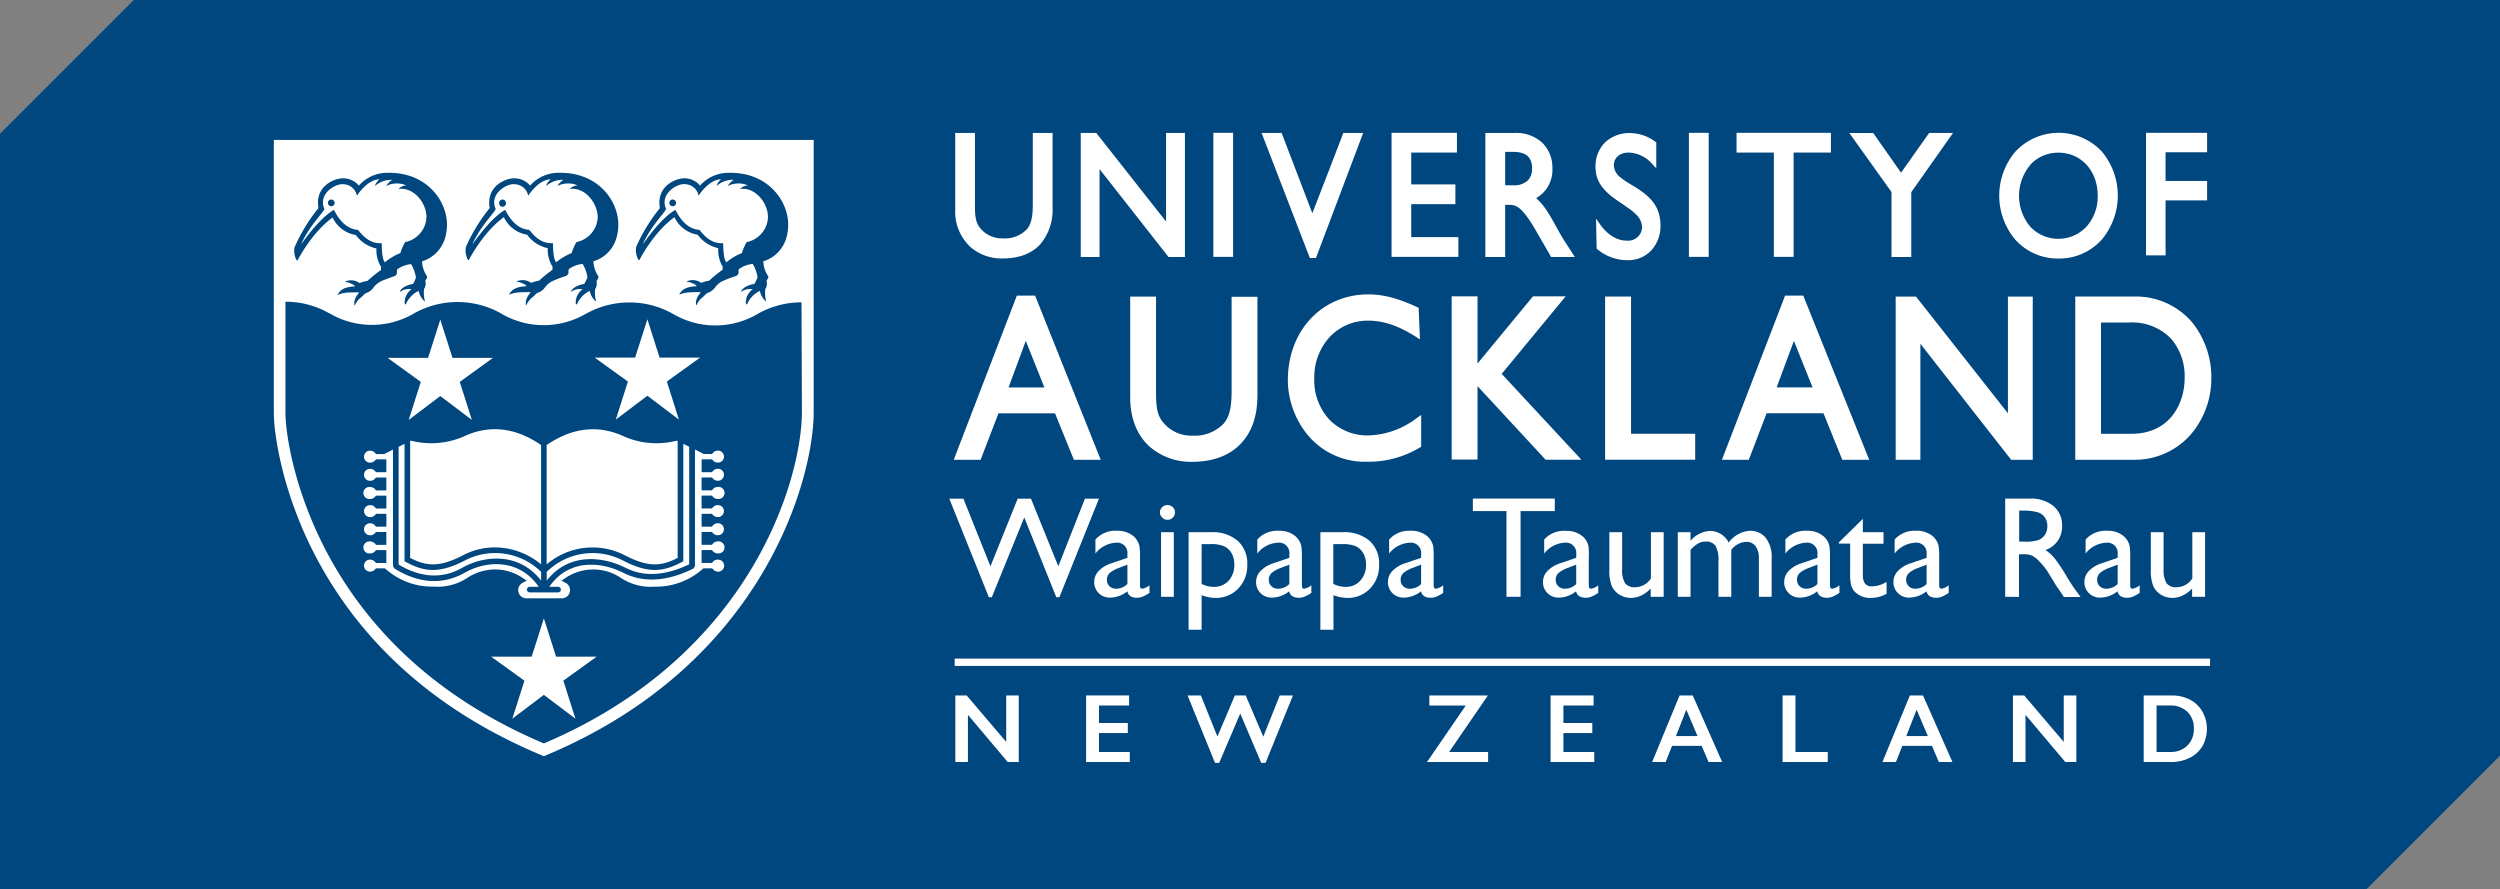 <svg id="Layer_1" data-name="Layer 1" xmlns="http://www.w3.org/2000/svg" viewBox="0 0 483.72 172.09"><rect x="0" y="0" width="483.72" height="172.09" fill="#808080" stroke="none"/><defs><style>.cls-1{fill:#00467f;}.cls-2{fill:none;}.cls-3{fill:#fff;}</style></defs><polygon class="cls-1" points="25.88 0 0 25.88 0 172.09 457.84 172.09 483.72 146.21 483.72 0 25.88 0"/><path class="cls-2" d="M140.13,181.71c-19.73-8.26-34.26-21-43.2-37.88-6.43-12.15-8.13-23.48-8.13-27.78V64.11H191.73v51.94c0,12.29-9.22,48-51.31,65.66l-.15.06Z" transform="translate(-35.02 -36.28)"/><polygon class="cls-3" points="79.08 81.25 85.19 76.63 91.3 81.25 88.96 73.89 95.39 69.24 87.55 69.24 85.19 61.84 82.83 69.24 74.99 69.24 81.42 73.89 79.08 81.25"/><polygon class="cls-3" points="119.15 81.19 125.26 76.57 131.36 81.19 129.03 73.82 135.46 69.19 127.62 69.19 125.26 61.77 122.89 69.19 115.06 69.19 121.49 73.82 119.15 81.19"/><polygon class="cls-3" points="107.6 127.06 105.23 119.65 102.87 127.06 95.03 127.06 101.47 131.7 99.13 139.06 105.23 134.45 111.34 139.06 109 131.7 115.44 127.06 107.6 127.06"/><path class="cls-3" d="M173.94,144.55a1.25,1.25,0,0,0-1,.46l-.17.19h-2v-2.49h2l.16.2a1.3,1.3,0,0,0,1,.45,1.17,1.17,0,1,0,0-2.33,1.28,1.28,0,0,0-1,.46l-.16.2h-2V139.2h2l.16.19a1.27,1.27,0,0,0,1,.45,1.16,1.16,0,1,0,0-2.32,1.28,1.28,0,0,0-1,.46l-.16.2h-2v-2.49h2l.16.19a1.31,1.31,0,0,0,1,.45,1.16,1.16,0,1,0,0-2.32,1.27,1.27,0,0,0-1,.46l-.16.19h-2v-2.49h2l.16.2a1.3,1.3,0,0,0,1,.45,1.17,1.17,0,1,0,0-2.33,1.28,1.28,0,0,0-1,.46l-.16.2h-2v-2.49h2l.17.19a1.27,1.27,0,0,0,1,.45,1.16,1.16,0,1,0,0-2.32,1.31,1.31,0,0,0-1,.46l-.16.2h-2v-2.49h2l.16.19a1.31,1.31,0,0,0,1,.45,1.16,1.16,0,1,0,0-2.32,1.28,1.28,0,0,0-1,.46l-.16.19h-1.58l-1.71-.86v22.54l-.3.49c-5.09,2.51-9.64,2.8-13.52.84-4.38-2.22-10.64-2.74-14.37,2.69H143a.54.54,0,0,1,0,1.08h-5.48a.54.54,0,1,1,0-1.08h1.74c-3.67-5.34-9.91-5.22-14.35-2.71-4.22,2.39-8.92,2.09-13.59-.85l-.26-.46V123.27l-1.7.86h-1.59l-.16-.2a1.28,1.28,0,0,0-1-.45,1.16,1.16,0,1,0,0,2.32,1.31,1.31,0,0,0,1-.45l.16-.19h2v2.49h-2l-.16-.2a1.3,1.3,0,0,0-1-.46,1.16,1.16,0,1,0,0,2.32,1.29,1.29,0,0,0,1-.45l.16-.19h2v2.49h-2l-.16-.2a1.3,1.3,0,0,0-1-.46,1.17,1.17,0,1,0,0,2.33,1.3,1.3,0,0,0,1-.45l.17-.2h2v2.49h-2l-.16-.19a1.25,1.25,0,0,0-1-.46,1.16,1.16,0,1,0,0,2.32,1.27,1.27,0,0,0,1-.45l.16-.19h2v2.49h-2l-.17-.2a1.25,1.25,0,0,0-1-.46,1.16,1.16,0,1,0,0,2.32,1.27,1.27,0,0,0,1-.45l.16-.19h2v2.49h-2l-.16-.2a1.3,1.3,0,0,0-1-.46,1.17,1.17,0,1,0,0,2.33,1.3,1.3,0,0,0,1-.45l.16-.2h2v2.49h-2l-.16-.19a1.25,1.25,0,0,0-1-.46,1.16,1.16,0,1,0,0,2.32,1.26,1.26,0,0,0,1-.45l.17-.19h1.7l.16.13a13.51,13.51,0,0,0,9.33,3.41,10.39,10.39,0,0,0,6.43-1.66,9.88,9.88,0,0,1,5.42-1.66,9.6,9.6,0,0,1,5.37,1.67l.74.5-.79.42a1.59,1.59,0,0,0,.75,3h6.82a1.59,1.59,0,0,0,.75-3l-.8-.42.75-.5a9.59,9.59,0,0,1,10.79,0,10.42,10.42,0,0,0,6.44,1.66,13.55,13.55,0,0,0,9.33-3.41l.15-.13h1.7l.16.18a1.31,1.31,0,0,0,1,.46,1.16,1.16,0,1,0,0-2.32Z" transform="translate(-35.02 -36.28)"/><path class="cls-3" d="M112.15,122.73v22.78c4.24,2.57,8.46,2.81,12.23.67,4.71-2.65,11.25-2.86,15.34,2.44v-1.69A12.68,12.68,0,0,0,125,144.71c-5.11,2.66-8,2.16-11.43.32l-.28-.15V122.16Z" transform="translate(-35.02 -36.28)"/><path class="cls-3" d="M156.12,146.17c3.48,1.76,7.6,1.53,12.25-.7V122.73l-1.14-.57v22.72l-.29.15c-3.47,1.84-6.32,2.34-11.43-.32a12.68,12.68,0,0,0-14.71,2.22v1.69C145,143.25,151.5,143.84,156.12,146.17Z" transform="translate(-35.02 -36.28)"/><path class="cls-3" d="M114.52,121.54l-.14.07v22.62c3.08,1.58,5.56,1.9,10.14-.47a13.4,13.4,0,0,1,6.26-1.57,14.14,14.14,0,0,1,8.94,3.29V122.39c-4.79-3.29-9.64-3.93-14.41-1.91A15.82,15.82,0,0,1,114.52,121.54Z" transform="translate(-35.02 -36.28)"/><path class="cls-3" d="M156,143.76c4.57,2.37,7.06,2.05,10.14.47V121.61l-.15-.07a15.79,15.79,0,0,1-10.78-1.06c-4.78-2-9.62-1.38-14.42,1.91v23.09A13.68,13.68,0,0,1,156,143.76Z" transform="translate(-35.02 -36.28)"/><path class="cls-3" d="M165.67,76.89c.23.18,1.57,3.66,4.65,3.86.35.25,1.89,2.82,4.63,2.57,0,.29,0,2.77.5,3.57l.12.15c0-.08,0,0,0,0a10.52,10.52,0,0,1,3-1.79,10.32,10.32,0,0,1,.92-2.13,5.1,5.1,0,0,0,4.12-4.76c.05-2.83-2.48-5.89-5.32-5.52,0,0-.09,0,0-.08a2.3,2.3,0,0,1,1.43-.61,4.66,4.66,0,0,0-3.83.08l0-.08A3.88,3.88,0,0,1,177,71.07a4.66,4.66,0,0,0-3.28,1.16v-.16a3,3,0,0,1,.84-1.11c-2.46.07-4.37,3.19-4.37,3.19a2.73,2.73,0,0,0-2.57-2.23c-1.56-.24-5.05,1.9-3.71,4.8-.62,1.16-2.68,3-4.42,6.58,0,.08,0,0,0,.13C161.07,81.18,163.35,78.3,165.67,76.89Zm-.48-2a.65.65,0,0,1,.65.65.65.65,0,1,1-1.3,0A.65.65,0,0,1,165.19,74.88Z" transform="translate(-35.02 -36.28)"/><path class="cls-3" d="M132.73,76.89c.24.18,1.58,3.66,4.66,3.86.35.25,1.89,2.82,4.62,2.57,0,.29,0,2.77.51,3.57l.11.15c0-.08,0,0,0,0a10.52,10.52,0,0,1,3-1.79,10.32,10.32,0,0,1,.92-2.13,5.12,5.12,0,0,0,4.12-4.76c0-2.83-2.49-5.89-5.33-5.52,0,0-.08,0,0-.08a2.36,2.36,0,0,1,1.44-.61,4.69,4.69,0,0,0-3.84.08v-.08a3.74,3.74,0,0,1,1.08-1.07,4.66,4.66,0,0,0-3.28,1.16v-.16a3.2,3.2,0,0,1,.84-1.11c-2.45.07-4.36,3.19-4.36,3.19a2.73,2.73,0,0,0-2.57-2.23c-1.56-.24-5.06,1.9-3.71,4.8-.63,1.16-2.68,3-4.43,6.58,0,.08,0,0,0,.13C128.13,81.18,130.41,78.3,132.73,76.89Zm-.47-2a.66.66,0,0,1,.65.65.66.66,0,1,1-1.31,0A.65.65,0,0,1,132.26,74.88Z" transform="translate(-35.02 -36.28)"/><path class="cls-3" d="M88,63.35v52.7c0,4.36,1.72,15.85,8.23,28.14,9,17,23.68,29.9,43.57,38.22l.44.19.45-.19c42.47-17.77,51.77-53.93,51.77-66.36V63.35Zm70.06,20.82a33.06,33.06,0,0,1,4.64-7.63c-.76-4.37,3.26-5.82,4.83-5.76a3.92,3.92,0,0,1,2.94,1.41,7.33,7.33,0,0,1,5.39-2.47c7.86-.24,11.84,5.64,11.66,10.34-.19,5.36-4.26,6.62-4.81,6.77a5.35,5.35,0,0,0,.84,2.73c.06.11.24.25.06.55a2.67,2.67,0,0,1-.22.41.5.5,0,0,0,0,.42,1.74,1.74,0,0,1-.29,1.25,6,6,0,0,0,.13,2.25c0,.16-.08.16-.18,0a3.54,3.54,0,0,1-1-1.88,5,5,0,0,0-2.42,2.47c0,.12-.24.24-.28,0a3.12,3.12,0,0,1,1.32-2.79,2.87,2.87,0,0,0-2.12.43s-.26.14-.09-.11c0,0,.47-1,2.52-1.34a9.62,9.62,0,0,0,.62-1.26,6.93,6.93,0,0,0-.93-2.61,5.29,5.29,0,0,0-2.55.91.48.48,0,0,0-.2.38v.44c0,.06-.07.47-.59.64-.05,0-1.77.58-2.59,1a3.89,3.89,0,0,0-1.32,1.12,3,3,0,0,1-1.18,1,1.75,1.75,0,0,0-.73.43,4.09,4.09,0,0,1-.67.62,3.72,3.72,0,0,0-1,1.32c-.05.1-.14.23-.15,0a5,5,0,0,1,0-.64,3.47,3.47,0,0,1,.93-1.7.66.66,0,0,1-.25-.08c-.63.07-2.6-.11-3.78.47-.09,0-.18,0-.09-.1.22-.29.66-1.43,3.32-1.49,0-.26-1.19-.85-1.81-.85-.19,0-.07-.11,0-.14a2.82,2.82,0,0,1,2.69.33,6.46,6.46,0,0,1,1.53-.42,25.39,25.39,0,0,1,2.63-2.13,2,2,0,0,1,0-.69l-.07,0A6.08,6.08,0,0,1,174,84.3a6.82,6.82,0,0,1-4-2.61,6,6,0,0,1-4.48-3.39c-4,2.88-6.62,8-6.76,8.25-.09.07-.15.07-.22,0A3.81,3.81,0,0,1,158.09,84.17Zm-32.94,0a33.14,33.14,0,0,1,4.65-7.63c-.76-4.37,3.26-5.82,4.82-5.76a4,4,0,0,1,3,1.41A7.27,7.27,0,0,1,143,69.72c7.85-.24,11.84,5.64,11.65,10.34-.19,5.36-4.25,6.62-4.81,6.77a5.47,5.47,0,0,0,.84,2.73c.06.11.24.25.07.55a2.67,2.67,0,0,1-.22.41.5.5,0,0,0-.06.42,1.74,1.74,0,0,1-.29,1.25,5.82,5.82,0,0,0,.14,2.25c0,.16-.09.16-.18,0a3.47,3.47,0,0,1-1-1.88,5,5,0,0,0-2.43,2.47c0,.12-.24.24-.28,0a3.14,3.14,0,0,1,1.33-2.79,2.87,2.87,0,0,0-2.12.43s-.27.14-.09-.11c0,0,.47-1,2.51-1.34a10.67,10.67,0,0,0,.63-1.26,7.11,7.11,0,0,0-.93-2.61,5.23,5.23,0,0,0-2.55.91.48.48,0,0,0-.2.38v.44c0,.06-.07.47-.6.64-.05,0-1.77.58-2.58,1a3.78,3.78,0,0,0-1.33,1.12,2.84,2.84,0,0,1-1.17,1,1.69,1.69,0,0,0-.73.43,4.55,4.55,0,0,1-.68.62,3.73,3.73,0,0,0-1,1.32c-.05.1-.15.23-.15,0a6.1,6.1,0,0,1,0-.64,3.55,3.55,0,0,1,.94-1.7.65.65,0,0,1-.26-.08c-.62.07-2.59-.11-3.78.47-.08,0-.17,0-.08-.1.22-.29.66-1.43,3.31-1.49,0-.26-1.19-.85-1.8-.85-.19,0-.08-.11,0-.14a2.82,2.82,0,0,1,2.69.33,6.34,6.34,0,0,1,1.52-.42,27.7,27.7,0,0,1,2.63-2.13,2.14,2.14,0,0,1,0-.69l-.08,0A6.14,6.14,0,0,1,141,84.3a6.76,6.76,0,0,1-4-2.61,6,6,0,0,1-4.48-3.39c-4,2.88-6.62,8-6.77,8.25-.09.07-.14.07-.21,0A3.91,3.91,0,0,1,125.15,84.17ZM92,84.17a33.06,33.06,0,0,1,4.64-7.63c-.76-4.37,3.26-5.82,4.82-5.76a4,4,0,0,1,3,1.41,7.27,7.27,0,0,1,5.38-2.47c7.85-.24,11.84,5.64,11.66,10.34-.2,5.36-4.26,6.62-4.81,6.77a5.35,5.35,0,0,0,.84,2.73.44.44,0,0,1,.06.55,4,4,0,0,1-.22.41.5.5,0,0,0,0,.42,1.81,1.81,0,0,1-.3,1.25,6.05,6.05,0,0,0,.15,2.25c0,.16-.09.16-.19,0a3.54,3.54,0,0,1-1-1.88,5.12,5.12,0,0,0-2.43,2.47c0,.12-.23.24-.27,0a3.15,3.15,0,0,1,1.32-2.79,2.84,2.84,0,0,0-2.11.43s-.27.14-.1-.11c0,0,.47-1,2.51-1.34A8.18,8.18,0,0,0,115.5,90a7.11,7.11,0,0,0-.93-2.61,5.26,5.26,0,0,0-2.55.91.48.48,0,0,0-.2.38v.44c0,.06-.07.47-.6.64,0,0-1.76.58-2.58,1a3.79,3.79,0,0,0-1.32,1.12,3,3,0,0,1-1.18,1,1.75,1.75,0,0,0-.73.43,4.09,4.09,0,0,1-.67.62,3.61,3.61,0,0,0-1,1.32c-.06.1-.16.23-.16,0s0-.64,0-.64a3.55,3.55,0,0,1,.94-1.7.66.66,0,0,1-.25-.08c-.64.07-2.6-.11-3.78.47-.09,0-.18,0-.09-.1.22-.29.66-1.43,3.31-1.49,0-.26-1.18-.85-1.8-.85-.19,0-.08-.11,0-.14a2.82,2.82,0,0,1,2.69.33,6.46,6.46,0,0,1,1.53-.42,25.39,25.39,0,0,1,2.63-2.13,2,2,0,0,1,0-.69l-.07,0a6,6,0,0,1-.83-3.45,6.82,6.82,0,0,1-4-2.61,6,6,0,0,1-4.48-3.39c-4,2.88-6.61,8-6.76,8.25-.1.07-.15.07-.22,0A3.81,3.81,0,0,1,92,84.17Zm98.18,31.88c0,12-9,46.71-49.93,64.07-19.16-8.12-33.29-20.57-42-37-6.29-11.89-8-22.91-8-27.07V94.66h.05a16.93,16.93,0,0,1,8.24,2.14h0l.33.16A16.13,16.13,0,0,0,115,97l.23-.14h0a17.19,17.19,0,0,1,16.9.16l.09.06a16.18,16.18,0,0,0,16,0l.15-.07a17.17,17.17,0,0,1,17,.08,16.14,16.14,0,0,0,16.13,0,17,17,0,0,1,8.6-2.31Z" transform="translate(-35.02 -36.28)"/><path class="cls-3" d="M99.6,76.89c.23.18,1.57,3.66,4.65,3.86.35.25,1.89,2.82,4.63,2.57,0,.29,0,2.77.5,3.57l.11.15c0-.08,0,0,0,0a10.52,10.52,0,0,1,3-1.79,10.32,10.32,0,0,1,.92-2.13,5.1,5.1,0,0,0,4.12-4.76c.05-2.83-2.48-5.89-5.32-5.52,0,0-.09,0,0-.08a2.27,2.27,0,0,1,1.43-.61,4.65,4.65,0,0,0-3.83.08l0-.08a3.71,3.71,0,0,1,1.09-1.07,4.7,4.7,0,0,0-3.29,1.16v-.16a3.2,3.2,0,0,1,.84-1.11c-2.46.07-4.37,3.19-4.37,3.19a2.73,2.73,0,0,0-2.56-2.23c-1.57-.24-5.06,1.9-3.72,4.8-.62,1.16-2.68,3-4.43,6.58,0,.08,0,0,0,.13C95,81.18,97.28,78.3,99.6,76.89Zm-.49-2a.65.65,0,0,1,.66.65.65.65,0,1,1-1.3,0A.65.65,0,0,1,99.11,74.88Z" transform="translate(-35.02 -36.28)"/><polygon class="cls-3" points="281.9 29.52 281.9 25.7 269.25 25.7 269.25 49.7 282.18 49.7 282.18 45.88 273.06 45.88 273.06 39.5 281.6 39.5 281.6 35.68 273.06 35.68 273.06 29.52 281.9 29.52"/><path class="cls-3" d="M229,86.29c3.13,0,5.58-.91,7.27-2.71a10.24,10.24,0,0,0,2.41-7.12V62h-3.83v13.9c0,2.45-.35,3.85-1.2,4.8A5.93,5.93,0,0,1,229,82.4a5.38,5.38,0,0,1-4.19-1.83c-.88-1-1.15-2-1.15-4.48V62h-3.82V76.8A9.42,9.42,0,0,0,222.7,84,9.21,9.21,0,0,0,229,86.29Z" transform="translate(-35.02 -36.28)"/><path class="cls-3" d="M264.29,86V62h-3.65V79.15C260.31,78.72,247.13,62,247.13,62h-3V86h3.64v-17c.35.43,13.34,17,13.34,17Z" transform="translate(-35.02 -36.28)"/><path class="cls-3" d="M298.78,62h-3.84s-5.79,15.08-6,15.54L283,62h-3.88l9.34,24.2h1.18Z" transform="translate(-35.02 -36.28)"/><path class="cls-3" d="M335.14,86h4.58l-.63-1c-1.26-1.93-1.78-2.73-2.62-4.23-.73-1.33-1.47-2.7-2.22-3.81a12.07,12.07,0,0,0-2-2.34,6.26,6.26,0,0,0,3.14-5.76,6.7,6.7,0,0,0-2-5A7.5,7.5,0,0,0,328.1,62h-5.68V86h3.83V75.92h.84c1.31,0,2.45.37,5.18,5.1Zm-3.69-17.14a3.22,3.22,0,0,1-.81,2.33,3.89,3.89,0,0,1-2.88.94h-1.51V65.66h1.51c2.49,0,3.66,1,3.69,3.09Z" transform="translate(-35.02 -36.28)"/><path class="cls-3" d="M350.18,65.8a6.35,6.35,0,0,1,4.59,2.28l.55.58.17.18v-5l0,0-.13-.1a8.29,8.29,0,0,0-4.9-1.71,6.84,6.84,0,0,0-4.88,1.8,6.53,6.53,0,0,0-1.85,4.8c0,3.33,2.31,5.17,4.69,6.77l.58.39,1.06.74a10.68,10.68,0,0,1,1.4,1.14,3.59,3.59,0,0,1,1.29,2.65,2.72,2.72,0,0,1-3,2.52c-1.88,0-3.72-1.14-5.16-3.19l-.58-.82-.18-.26.12,5.81,0,0a9,9,0,0,0,6.1,2.24,6.07,6.07,0,0,0,4.5-1.92,7,7,0,0,0,1.76-4.78c0-4-2.43-5.85-4.7-7.32l-1.65-1a12.92,12.92,0,0,1-1.4-1,3,3,0,0,1-1.27-2.37C347.29,66.76,348.48,65.8,350.18,65.8Z" transform="translate(-35.02 -36.28)"/><path class="cls-3" d="M401,86h3.83V73.46L412.91,62h-4.62s-5.29,7.46-5.44,7.69c-.15-.23-5.39-7.68-5.39-7.68h-4.62L401,73.43Z" transform="translate(-35.02 -36.28)"/><rect class="cls-3" x="234.77" y="25.7" width="3.82" height="24"/><rect class="cls-3" x="326.78" y="25.7" width="3.83" height="24"/><polygon class="cls-3" points="343.22 49.7 347.04 49.7 347.04 29.52 354.26 29.52 354.26 25.7 336 25.7 336 29.52 343.22 29.52 343.22 49.7"/><polygon class="cls-3" points="419.01 38.77 427.05 38.77 427.05 35.01 419.01 35.01 419.01 29.46 427.05 29.46 427.05 25.7 415.23 25.7 415.23 49.41 419.01 49.41 419.01 38.77"/><path class="cls-3" d="M433.21,86.3a11,11,0,0,0,8.5-3.69,13.28,13.28,0,0,0,0-17,11.45,11.45,0,0,0-16.73,0,13.2,13.2,0,0,0-.06,17A11,11,0,0,0,433.21,86.3Zm-5.36-18.13a7.27,7.27,0,0,1,5.42-2.35c4.43,0,7.63,3.5,7.63,8.32a8.71,8.71,0,0,1-2.18,6,7.46,7.46,0,0,1-10.87,0,9.3,9.3,0,0,1,0-11.94Z" transform="translate(-35.02 -36.28)"/><path class="cls-3" d="M383.93,93.48h-3.52l-12.22,31.76h5.2l3.45-9h11c.06.16,3.64,9,3.64,9h5.21Zm-5.15,17.76c.13-.33,3.14-8.43,3.34-9,.24.57,3.49,8.67,3.61,9Z" transform="translate(-35.02 -36.28)"/><polygon class="cls-3" points="328 83.93 315.59 83.93 315.59 57.38 310.57 57.38 310.57 88.95 328 88.95 328 83.93"/><path class="cls-3" d="M228.21,116.25h10.94c.06.16,3.66,9,3.66,9H248L235.3,93.48h-3.53l-12.21,31.76h5.2Zm5.29-14c.22.57,3.47,8.67,3.6,9h-6.94C230.27,110.91,233.28,102.81,233.5,102.23Z" transform="translate(-35.02 -36.28)"/><path class="cls-3" d="M310,122.73v-6.16l-.21.14-.66.47a16.15,16.15,0,0,1-9.25,3.35,10.25,10.25,0,0,1-7.64-3.06,11.2,11.2,0,0,1-2.92-8,11.49,11.49,0,0,1,3-8,10.06,10.06,0,0,1,7.42-3.15c3,0,5.87,1,9.17,3.08l.64.42.21.13-.25-6.15-.08,0c-3.85-1.8-6.73-2.56-9.64-2.56-9,0-15.59,7-15.59,16.64a17,17,0,0,0,3.66,10.34,14.38,14.38,0,0,0,11.68,5.4,19.18,19.18,0,0,0,10.42-2.88Z" transform="translate(-35.02 -36.28)"/><path class="cls-3" d="M325.58,108.62l12.38-15h-6.33l-10.73,13v-13h-5v31.58h5V111l13.18,14.23H341Z" transform="translate(-35.02 -36.28)"/><path class="cls-3" d="M459.28,98.78a14.3,14.3,0,0,0-11.51-5.12H436.56v31.58h11.25a14.41,14.41,0,0,0,11.08-4.87,16.7,16.7,0,0,0,4-10.92A17,17,0,0,0,459.28,98.78Zm-12,21.44h-5.74V98.68h5.54a10.43,10.43,0,0,1,8.06,3.18,11.13,11.13,0,0,1,2.58,7.59C457.76,113.45,455.55,120.22,447.32,120.22Z" transform="translate(-35.02 -36.28)"/><path class="cls-3" d="M265.59,125.64c4.13,0,7.34-1.2,9.55-3.56s3.18-5.46,3.18-9.37v-19h-5V112c0,3.22-.46,5-1.59,6.3a7.8,7.8,0,0,1-6,2.27,7,7,0,0,1-5.52-2.41c-1.15-1.29-1.51-2.66-1.51-5.9V93.67h-5v19.51c0,4,1.29,7.26,3.72,9.48A12.14,12.14,0,0,0,265.59,125.64Z" transform="translate(-35.02 -36.28)"/><path class="cls-3" d="M423.53,116.25c-.45-.56-17.78-22.58-17.78-22.58h-3.94v31.58h4.78V102.8l17.56,22.44h4.18V93.67h-4.8Z" transform="translate(-35.02 -36.28)"/><rect class="cls-3" x="184.72" y="127.43" width="242.9" height="1.42"/><path class="cls-3" d="M244.94,132.77h2.71L240,151.83h-.6l-6.2-15.43-6.27,15.43h-.58l-7.65-19.06h2.73l5.23,13.08,5.27-13.08h2.57l5.29,13.08Z" transform="translate(-35.02 -36.28)"/><path class="cls-3" d="M255.6,144.24v5.31c0,.42.14.64.43.64a2.93,2.93,0,0,0,1.4-.67V151a8.07,8.07,0,0,1-1.35.74,3,3,0,0,1-1.07.2c-1.06,0-1.68-.42-1.87-1.25a5.41,5.41,0,0,1-3.36,1.22,3,3,0,0,1-2.17-.86,2.94,2.94,0,0,1-.87-2.17,3,3,0,0,1,.85-2.11,5.87,5.87,0,0,1,2.41-1.48l3.16-1.08v-.67a2,2,0,0,0-2.25-2.25,5.41,5.41,0,0,0-3.94,2.09v-2.7a5.1,5.1,0,0,1,4.14-1.7,4.78,4.78,0,0,1,3.25,1.06,3.19,3.19,0,0,1,.73.9,3.25,3.25,0,0,1,.42,1.13A16.32,16.32,0,0,1,255.6,144.24Zm-2.44,5v-3.71l-1.65.64a5.56,5.56,0,0,0-1.79,1,1.69,1.69,0,0,0-.52,1.27,1.67,1.67,0,0,0,.49,1.26,1.76,1.76,0,0,0,1.29.49A3.11,3.11,0,0,0,253.16,149.28Z" transform="translate(-35.02 -36.28)"/><path class="cls-3" d="M260.89,134a1.46,1.46,0,0,1,1.05.42,1.37,1.37,0,0,1,.43,1,1.4,1.4,0,0,1-.43,1,1.44,1.44,0,0,1-1.05.44,1.37,1.37,0,0,1-1-.44,1.44,1.44,0,0,1-.44-1,1.4,1.4,0,0,1,.44-1A1.34,1.34,0,0,1,260.89,134Zm-1.22,5.25h2.47v12.5h-2.47Z" transform="translate(-35.02 -36.28)"/><path class="cls-3" d="M265,158.12V139.25h4.32a7.53,7.53,0,0,1,5.18,1.66,5.9,5.9,0,0,1,1.85,4.63,6.37,6.37,0,0,1-1.74,4.62,5.92,5.92,0,0,1-4.44,1.81,7.88,7.88,0,0,1-2.65-.53v6.68Zm4.27-16.56h-1.75v7.69a5.14,5.14,0,0,0,2.39.58,3.7,3.7,0,0,0,2.84-1.2,4.48,4.48,0,0,0,1.1-3.11,4.38,4.38,0,0,0-.52-2.17,3.21,3.21,0,0,0-1.42-1.36A6.32,6.32,0,0,0,269.27,141.56Z" transform="translate(-35.02 -36.28)"/><path class="cls-3" d="M286.92,144.24v5.31c0,.42.14.64.43.64a2.93,2.93,0,0,0,1.4-.67V151a8.07,8.07,0,0,1-1.35.74,3,3,0,0,1-1.07.2c-1.06,0-1.68-.42-1.87-1.25a5.41,5.41,0,0,1-3.36,1.22,3,3,0,0,1-2.17-.86,2.94,2.94,0,0,1-.87-2.17,3,3,0,0,1,.85-2.11,5.87,5.87,0,0,1,2.41-1.48l3.17-1.08v-.67a2,2,0,0,0-2.26-2.25,5.41,5.41,0,0,0-3.94,2.09v-2.7a5.11,5.11,0,0,1,4.15-1.7,4.74,4.74,0,0,1,3.24,1.06,3.19,3.19,0,0,1,.73.9,3.25,3.25,0,0,1,.42,1.13A16.32,16.32,0,0,1,286.92,144.24Zm-2.43,5v-3.71l-1.66.64a5.56,5.56,0,0,0-1.79,1,1.69,1.69,0,0,0-.52,1.27,1.64,1.64,0,0,0,.5,1.26,1.72,1.72,0,0,0,1.28.49A3.12,3.12,0,0,0,284.49,149.28Z" transform="translate(-35.02 -36.28)"/><path class="cls-3" d="M290.5,158.12V139.25h4.33a7.53,7.53,0,0,1,5.18,1.66,5.9,5.9,0,0,1,1.85,4.63,6.34,6.34,0,0,1-1.75,4.62,5.92,5.92,0,0,1-4.44,1.81,7.88,7.88,0,0,1-2.64-.53v6.68Zm4.28-16.56H293v7.69a5.13,5.13,0,0,0,2.38.58,3.67,3.67,0,0,0,2.84-1.2,4.44,4.44,0,0,0,1.11-3.11,4.38,4.38,0,0,0-.52-2.17,3.23,3.23,0,0,0-1.43-1.36A6.26,6.26,0,0,0,294.78,141.56Z" transform="translate(-35.02 -36.28)"/><path class="cls-3" d="M312.42,144.24v5.31c0,.42.15.64.44.64a3,3,0,0,0,1.4-.67V151a8.07,8.07,0,0,1-1.35.74,3,3,0,0,1-1.07.2c-1.06,0-1.68-.42-1.87-1.25a5.41,5.41,0,0,1-3.36,1.22,3,3,0,0,1-2.17-.86,2.94,2.94,0,0,1-.87-2.17,3,3,0,0,1,.85-2.11,5.8,5.8,0,0,1,2.41-1.48l3.16-1.08v-.67a2,2,0,0,0-2.25-2.25,5.41,5.41,0,0,0-3.94,2.09v-2.7a5.1,5.1,0,0,1,4.14-1.7,4.78,4.78,0,0,1,3.25,1.06,3.19,3.19,0,0,1,.73.9,3.25,3.25,0,0,1,.42,1.13A16.92,16.92,0,0,1,312.42,144.24Zm-2.43,5v-3.71l-1.65.64a5.56,5.56,0,0,0-1.79,1,1.69,1.69,0,0,0-.52,1.27,1.67,1.67,0,0,0,.49,1.26,1.74,1.74,0,0,0,1.29.49A3.11,3.11,0,0,0,310,149.28Z" transform="translate(-35.02 -36.28)"/><path class="cls-3" d="M320,132.75h15.85v2.42h-6.62v16.58h-2.73V135.17H320Z" transform="translate(-35.02 -36.28)"/><path class="cls-3" d="M342.43,144.24v5.31c0,.42.14.64.43.64a2.93,2.93,0,0,0,1.4-.67V151a8.07,8.07,0,0,1-1.35.74,3,3,0,0,1-1.07.2c-1.06,0-1.68-.42-1.87-1.25a5.41,5.41,0,0,1-3.36,1.22,3,3,0,0,1-2.17-.86,2.94,2.94,0,0,1-.87-2.17,3,3,0,0,1,.85-2.11,5.87,5.87,0,0,1,2.41-1.48l3.17-1.08v-.67a2,2,0,0,0-2.26-2.25,5.41,5.41,0,0,0-3.94,2.09v-2.7A5.11,5.11,0,0,1,338,139a4.74,4.74,0,0,1,3.24,1.06,3.4,3.4,0,0,1,.74.9,3.44,3.44,0,0,1,.41,1.13A16.32,16.32,0,0,1,342.43,144.24Zm-2.43,5v-3.71l-1.66.64a5.56,5.56,0,0,0-1.79,1,1.73,1.73,0,0,0-.52,1.27,1.68,1.68,0,0,0,.5,1.26,1.72,1.72,0,0,0,1.28.49A3.12,3.12,0,0,0,340,149.28Z" transform="translate(-35.02 -36.28)"/><path class="cls-3" d="M354.41,151.75v-1.6a6,6,0,0,1-1.8,1.34,4.7,4.7,0,0,1-2,.48,4.25,4.25,0,0,1-2.18-.59,3.9,3.9,0,0,1-1.51-1.61,8,8,0,0,1-.51-3.36v-7.16h2.48v7.12a4.87,4.87,0,0,0,.56,2.75,2.28,2.28,0,0,0,2,.78,3.62,3.62,0,0,0,3-1.72v-8.93h2.47v12.5Z" transform="translate(-35.02 -36.28)"/><path class="cls-3" d="M370,142.68v9.07h-2.48V144.8a5.44,5.44,0,0,0-.56-2.9,2.17,2.17,0,0,0-1.94-.83,2.86,2.86,0,0,0-1.42.36,6.22,6.22,0,0,0-1.48,1.25v9.07h-2.47v-12.5h2.47v1.65a5.4,5.4,0,0,1,3.7-1.89,4.06,4.06,0,0,1,3.68,2.25,5.57,5.57,0,0,1,4.14-2.28,3.85,3.85,0,0,1,3,1.33,6,6,0,0,1,1.17,4.06v7.38h-2.47v-7.4a3.82,3.82,0,0,0-.64-2.39,2.14,2.14,0,0,0-1.83-.83A3.77,3.77,0,0,0,370,142.68Z" transform="translate(-35.02 -36.28)"/><path class="cls-3" d="M389.1,144.24v5.31c0,.42.14.64.43.64a2.93,2.93,0,0,0,1.4-.67V151a8.07,8.07,0,0,1-1.35.74,3,3,0,0,1-1.07.2c-1.05,0-1.68-.42-1.87-1.25a5.41,5.41,0,0,1-3.35,1.22,3,3,0,0,1-2.18-.86,2.94,2.94,0,0,1-.87-2.17,3.07,3.07,0,0,1,.85-2.11,5.87,5.87,0,0,1,2.41-1.48l3.17-1.08v-.67a2,2,0,0,0-2.26-2.25,5.41,5.41,0,0,0-3.94,2.09v-2.7a5.12,5.12,0,0,1,4.15-1.7,4.74,4.74,0,0,1,3.24,1.06,3.4,3.4,0,0,1,.74.9,3.44,3.44,0,0,1,.41,1.13A16.32,16.32,0,0,1,389.1,144.24Zm-2.43,5v-3.71l-1.66.64a5.56,5.56,0,0,0-1.79,1,1.82,1.82,0,0,0,0,2.53,1.73,1.73,0,0,0,1.28.49A3.12,3.12,0,0,0,386.67,149.28Z" transform="translate(-35.02 -36.28)"/><path class="cls-3" d="M390.81,141.24l4.65-4.57v2.58h4v2.23h-4v6.12c0,1.42.59,2.14,1.77,2.14a5.63,5.63,0,0,0,2.82-.88v2.31a6.29,6.29,0,0,1-3.11.8,4.12,4.12,0,0,1-2.83-1,2.66,2.66,0,0,1-.58-.68,3.22,3.22,0,0,1-.39-1A11.16,11.16,0,0,1,393,147v-5.54h-2.17Z" transform="translate(-35.02 -36.28)"/><path class="cls-3" d="M410.23,144.24v5.31c0,.42.15.64.44.64a3,3,0,0,0,1.4-.67V151a7.72,7.72,0,0,1-1.36.74,2.89,2.89,0,0,1-1.06.2c-1.06,0-1.68-.42-1.88-1.25a5.41,5.41,0,0,1-3.35,1.22,3,3,0,0,1-2.17-.86,2.94,2.94,0,0,1-.87-2.17,3,3,0,0,1,.85-2.11,5.74,5.74,0,0,1,2.41-1.48l3.16-1.08v-.67a2,2,0,0,0-2.25-2.25,5.41,5.41,0,0,0-3.94,2.09v-2.7a5.1,5.1,0,0,1,4.14-1.7,4.78,4.78,0,0,1,3.25,1.06,3.37,3.37,0,0,1,.73.9,3,3,0,0,1,.41,1.13A16.32,16.32,0,0,1,410.23,144.24Zm-2.43,5v-3.71l-1.66.64a5.49,5.49,0,0,0-1.78,1,1.69,1.69,0,0,0-.52,1.27,1.67,1.67,0,0,0,.49,1.26,1.73,1.73,0,0,0,1.28.49A3.12,3.12,0,0,0,407.8,149.28Z" transform="translate(-35.02 -36.28)"/><path class="cls-3" d="M423,151.75v-19h4.75a6.85,6.85,0,0,1,4.57,1.43,4.78,4.78,0,0,1,1.69,3.86,4.94,4.94,0,0,1-.82,2.86,5,5,0,0,1-2.38,1.81,8.31,8.31,0,0,1,1.78,1.63A33.19,33.19,0,0,1,435,148q1,1.62,1.59,2.43l1,1.36h-3.23l-.83-1.25a2.06,2.06,0,0,0-.17-.23l-.52-.75-.84-1.39-.91-1.48a15.15,15.15,0,0,0-1.55-1.86,5.49,5.49,0,0,0-1.26-1,4.18,4.18,0,0,0-1.9-.31h-.71v8.26Zm3.53-16.67h-.82v6h1a7.59,7.59,0,0,0,2.83-.35,2.71,2.71,0,0,0,1.2-1.07,3.1,3.1,0,0,0,.42-1.62,2.93,2.93,0,0,0-.47-1.62,2.56,2.56,0,0,0-1.34-1A9.65,9.65,0,0,0,426.49,135.08Z" transform="translate(-35.02 -36.28)"/><path class="cls-3" d="M447.19,144.24v5.31c0,.42.15.64.43.64a2.93,2.93,0,0,0,1.4-.67V151a8.07,8.07,0,0,1-1.35.74,2.93,2.93,0,0,1-1.06.2c-1.06,0-1.69-.42-1.88-1.25a5.41,5.41,0,0,1-3.35,1.22,3,3,0,0,1-2.18-.86,2.94,2.94,0,0,1-.87-2.17,3.07,3.07,0,0,1,.85-2.11,5.87,5.87,0,0,1,2.41-1.48l3.17-1.08v-.67a2,2,0,0,0-2.26-2.25,5.41,5.41,0,0,0-3.94,2.09v-2.7a5.12,5.12,0,0,1,4.15-1.7,4.74,4.74,0,0,1,3.24,1.06,3.5,3.5,0,0,1,1.15,2A16.32,16.32,0,0,1,447.19,144.24Zm-2.43,5v-3.71l-1.66.64a5.56,5.56,0,0,0-1.79,1,1.73,1.73,0,0,0-.52,1.27,1.68,1.68,0,0,0,.5,1.26,1.73,1.73,0,0,0,1.28.49A3.12,3.12,0,0,0,444.76,149.28Z" transform="translate(-35.02 -36.28)"/><path class="cls-3" d="M459.17,151.75v-1.6a6,6,0,0,1-1.8,1.34,4.7,4.7,0,0,1-2,.48,4.27,4.27,0,0,1-2.18-.59,3.88,3.88,0,0,1-1.5-1.61,8,8,0,0,1-.51-3.36v-7.16h2.47v7.12a5,5,0,0,0,.56,2.75,2.29,2.29,0,0,0,2,.78,3.61,3.61,0,0,0,3-1.72v-8.93h2.47v12.5Z" transform="translate(-35.02 -36.28)"/><polygon class="cls-3" points="194.69 143.55 187.04 134.56 184.85 134.56 184.85 147.44 187.28 147.44 187.28 138.31 194.98 147.44 197.12 147.44 197.12 134.56 194.69 134.56 194.69 143.55"/><polygon class="cls-3" points="212.64 141.84 218.22 141.84 218.22 139.89 212.64 139.89 212.64 136.51 218.47 136.51 218.47 134.56 210.15 134.56 210.15 147.44 218.6 147.44 218.6 145.5 212.64 145.5 212.64 141.84"/><polygon class="cls-3" points="244.43 142.54 241.03 134.56 238.93 134.56 235.56 142.51 232.35 134.56 229.78 134.56 235.09 147.61 235.9 147.61 239.97 138.06 244.03 147.61 244.87 147.61 250.17 134.56 247.62 134.56 244.43 142.54"/><polygon class="cls-3" points="287.89 134.56 276.56 134.56 276.56 136.51 283.61 136.51 276.11 147.44 287.93 147.44 287.93 145.5 280.39 145.5 287.89 134.56"/><polygon class="cls-3" points="302.5 141.84 308.09 141.84 308.09 139.89 302.5 139.89 302.5 136.51 308.34 136.51 308.34 134.56 300.02 134.56 300.02 147.44 308.47 147.44 308.47 145.5 302.5 145.5 302.5 141.84"/><path class="cls-3" d="M360,170.84l-5.31,12.88h2.61l1.25-3.13h5.72l1.34,3.13h2.63l-5.69-12.88Zm-.7,7.86,2-5.1,2.17,5.1Z" transform="translate(-35.02 -36.28)"/><polygon class="cls-3" points="347.4 134.56 344.91 134.56 344.91 147.44 353.65 147.44 353.65 145.5 347.4 145.5 347.4 134.56"/><path class="cls-3" d="M404.56,170.84l-5.31,12.88h2.61l1.24-3.13h5.73l1.33,3.13h2.63l-5.69-12.88Zm-.7,7.86,2-5.1,2.18,5.1Z" transform="translate(-35.02 -36.28)"/><polygon class="cls-3" points="399.31 143.55 391.66 134.56 389.48 134.56 389.48 147.44 391.91 147.44 391.91 138.31 399.61 147.44 401.75 147.44 401.75 134.56 399.31 134.56 399.31 143.55"/><path class="cls-3" d="M458.77,171.66a7.71,7.71,0,0,0-3.58-.82H449.8v12.88H455a8,8,0,0,0,3.68-.8,5.85,5.85,0,0,0,2.48-2.26,6.87,6.87,0,0,0,0-6.69A6,6,0,0,0,458.77,171.66Zm-.52,8.88a4.55,4.55,0,0,1-3.32,1.24h-2.64v-9h2.56a4.67,4.67,0,0,1,3.39,1.21,4.33,4.33,0,0,1,1.26,3.29A4.39,4.39,0,0,1,458.25,180.54Z" transform="translate(-35.02 -36.28)"/></svg>